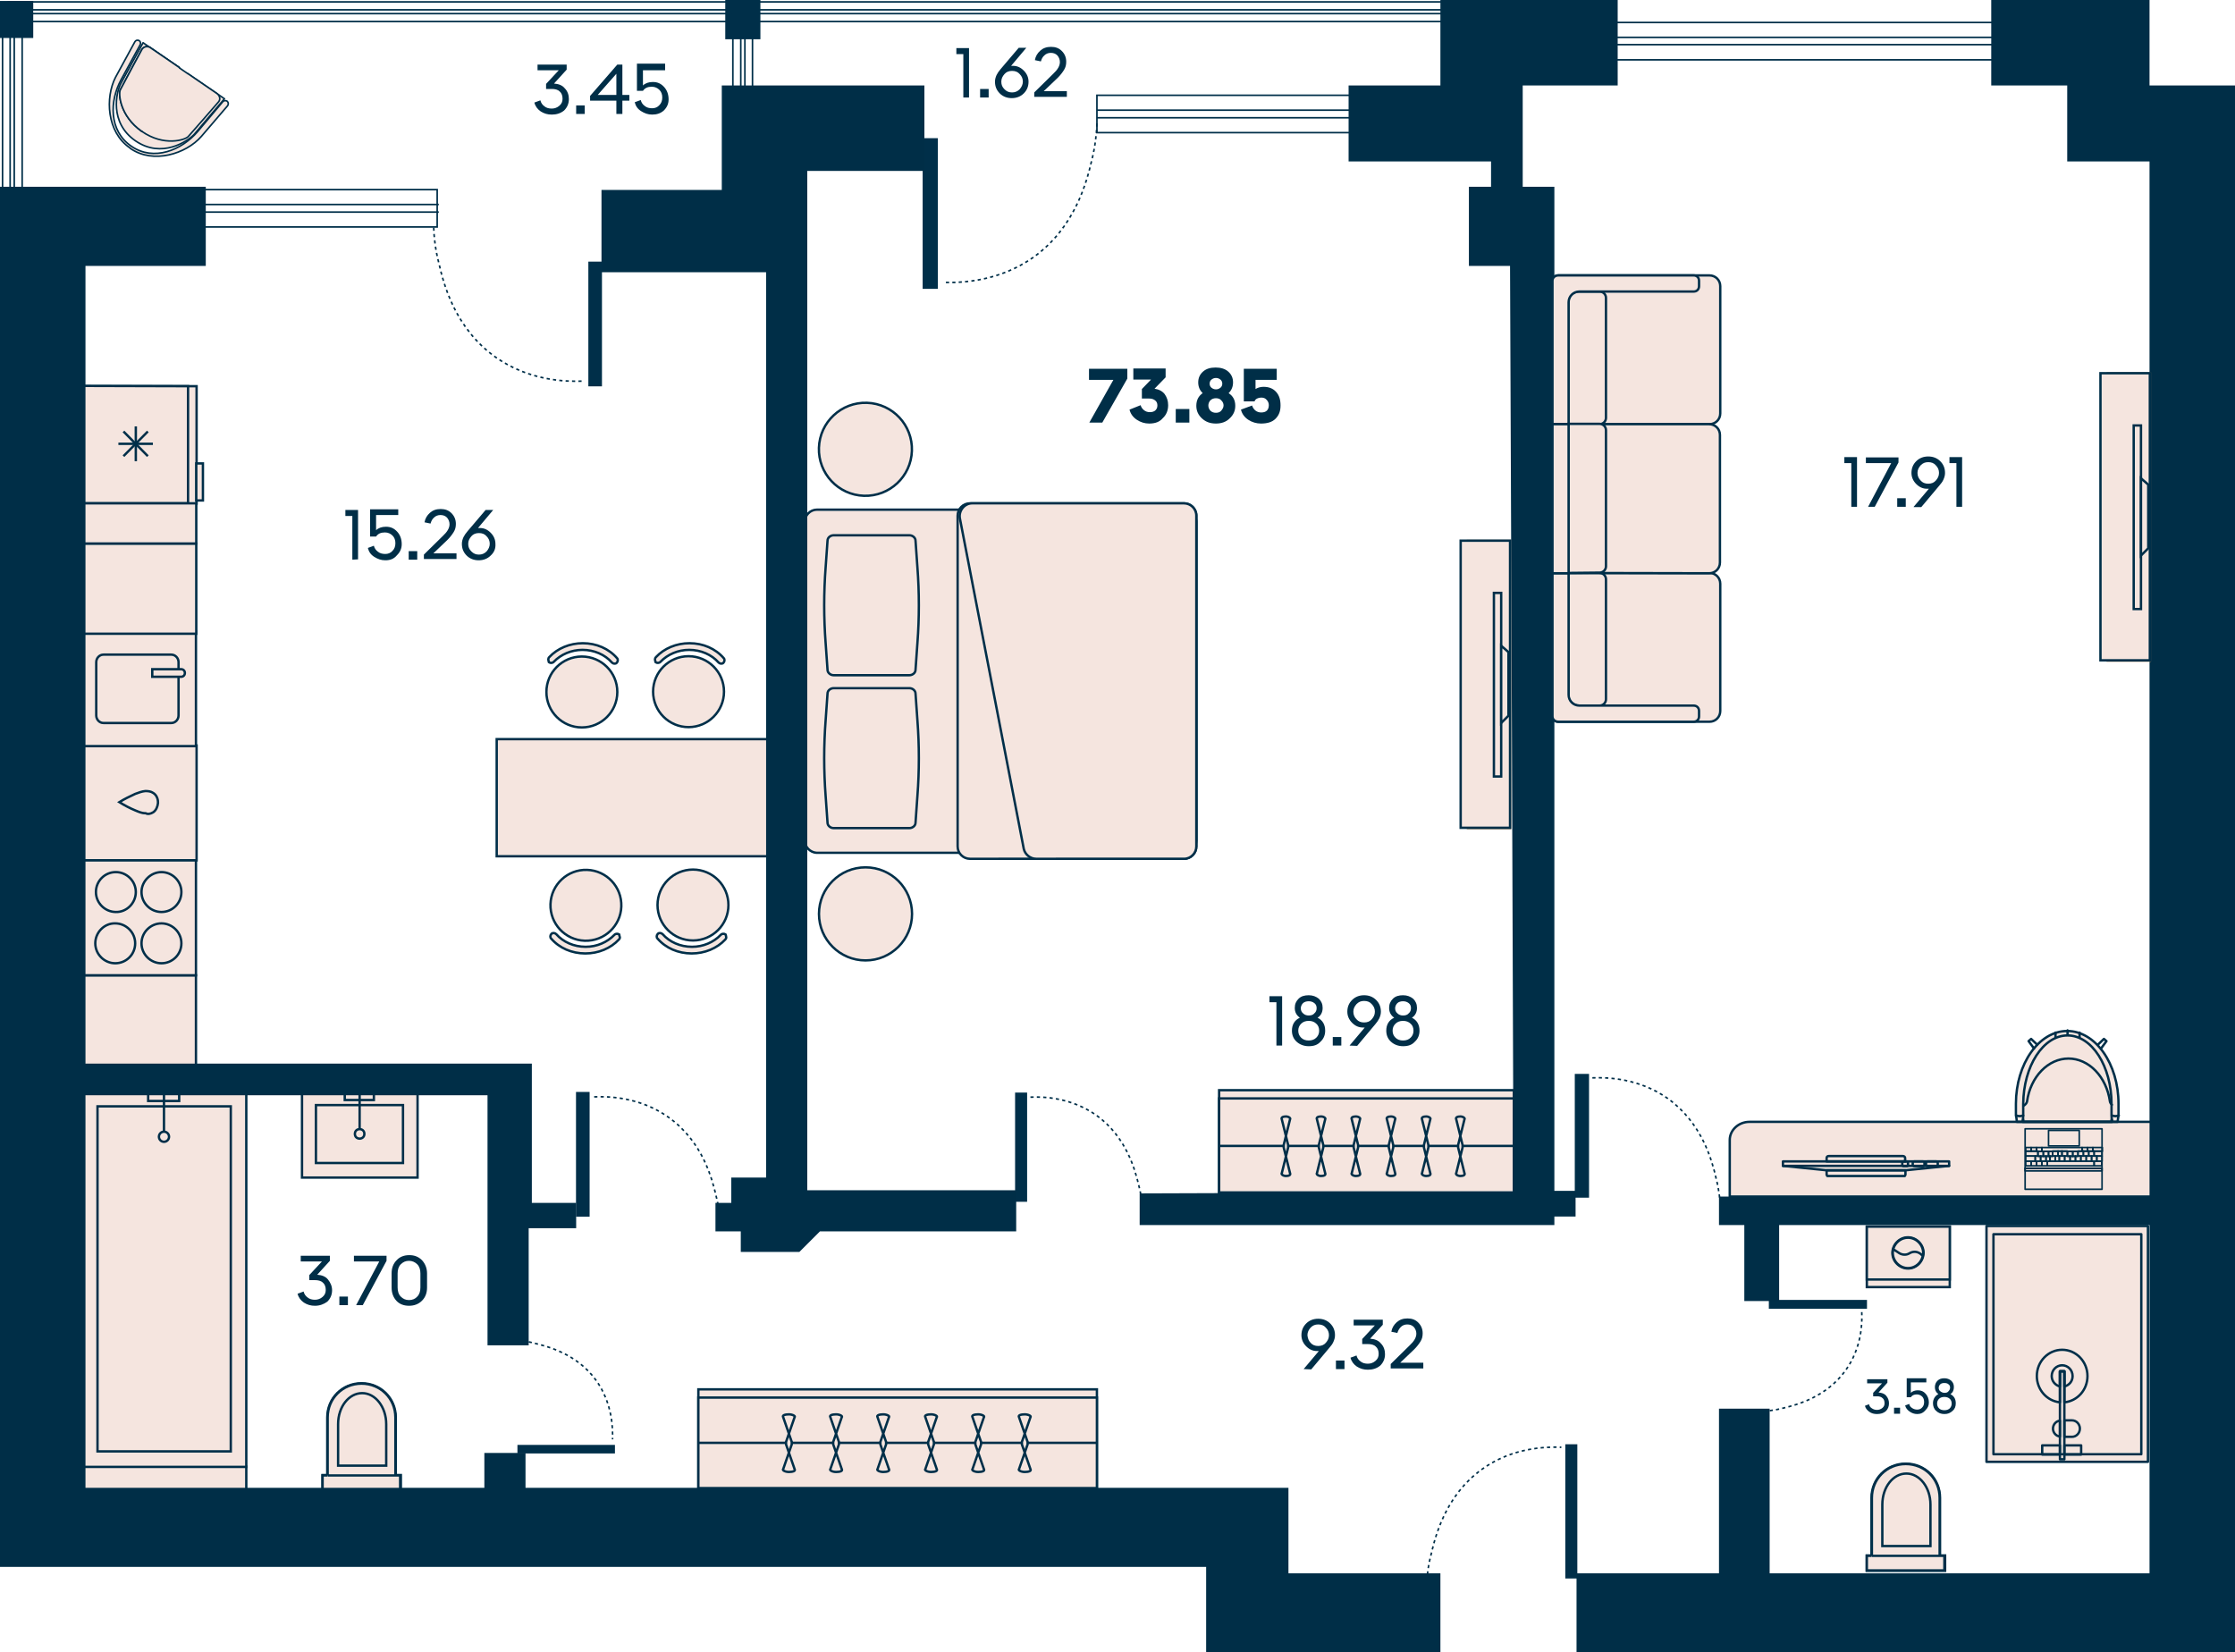 <?xml version="1.0" encoding="UTF-8"?> <svg xmlns="http://www.w3.org/2000/svg" xmlns:xlink="http://www.w3.org/1999/xlink" version="1.1" id="Слой_1" x="0px" y="0px" viewBox="0 0 706 522" style="enable-background:new 0 0 706 522;" xml:space="preserve"> <style type="text/css"> .st0{fill:#F5E5DF;stroke:#002F49;stroke-width:0.75;} .st1{fill:#F5E5DF;stroke:#002F49;stroke-width:0.75;stroke-miterlimit:4;} .st2{fill:none;stroke:#002F49;stroke-width:0.5;stroke-miterlimit:10;} .st3{fill:#002F49;} .st4{fill:#002F49;stroke:#002F49;stroke-width:0.5;stroke-miterlimit:10;} .st5{fill:none;stroke:#002F49;stroke-width:0.5;stroke-miterlimit:10;stroke-dasharray:1.008,1.008;} .st6{enable-background:new ;} .st7{fill:#002E47;} .st8{fill:#F5E5DF;stroke:#AB825E;stroke-width:0.75;} .st9{fill:#F5E5DF;} .st10{fill:#F5E5DF;stroke:#002F49;stroke-miterlimit:10;} .st11{fill:#F5E5DF;stroke:#002F49;stroke-width:0.75;stroke-linecap:round;stroke-linejoin:round;stroke-miterlimit:10;} .st12{fill:none;stroke:#002F49;stroke-width:0.75;stroke-linecap:round;stroke-linejoin:round;stroke-miterlimit:10;} .st13{fill:none;stroke:#002F49;stroke-width:0.5;stroke-linecap:round;stroke-linejoin:round;stroke-miterlimit:10;} .st14{fill:#F5E5DF;stroke:#002F49;stroke-width:0.5;stroke-linecap:round;stroke-linejoin:round;stroke-miterlimit:10;} .st15{fill-rule:evenodd;clip-rule:evenodd;fill:#F5E5DF;stroke:#002F49;stroke-width:0.75;} </style> <g> <g> <g id="Dishwasher"> <rect x="25.6" y="235.5" class="st0" width="36.5" height="36.3"></rect> <path class="st0" d="M48.4,256.6c0.9-0.6,1.4-1.8,1.5-2.9v-0.3c0-1.1-0.5-2.3-1.5-2.9c-0.7-0.5-1.6-0.6-2.4-0.6h-0.1 c-1.1,0.1-2.1,0.5-3.2,0.9c-1.7,0.8-3.4,1.6-5,2.6l0,0l0,0c1.6,1,3.3,1.9,5,2.6c1,0.4,2,0.9,3.2,0.9h0.1 C46.7,257.3,47.6,257.1,48.4,256.6L48.4,256.6z"></path> </g> <polygon class="st0" points="25.6,336.9 61.9,336.9 61.9,308.1 25.6,308.1 "></polygon> <g id="Oven"> <polygon class="st0" points="25.6,271.8 25.6,308.1 61.9,308.1 61.9,271.8 "></polygon> <g> <path class="st0" d="M44.7,298c0,3.5,2.9,6.3,6.3,6.3c3.5,0,6.3-2.8,6.3-6.3s-2.9-6.3-6.3-6.3S44.7,294.5,44.7,298z"></path> <path class="st0" d="M44.7,281.8c0,3.5,2.9,6.3,6.3,6.3c3.5,0,6.3-2.8,6.3-6.3s-2.9-6.3-6.3-6.3S44.7,278.4,44.7,281.8z"></path> <path class="st0" d="M30.1,298c0,3.5,2.9,6.3,6.3,6.3c3.5,0,6.3-2.8,6.3-6.3s-2.9-6.3-6.3-6.3C33,291.6,30.1,294.5,30.1,298z"></path> <path class="st0" d="M42.9,281.8c0-3.5-2.9-6.3-6.3-6.3c-3.5,0-6.3,2.8-6.3,6.3s2.9,6.3,6.3,6.3C40,288.2,42.9,285.3,42.9,281.8 z"></path> </g> </g> <g id="Sink"> <polygon class="st0" points="61.9,235.7 61.9,199.4 25.6,199.4 25.6,235.7 "></polygon> <g> <path class="st0" d="M56.4,213.8V226c0,1.3-1,2.4-2.3,2.4H32.7c-1.3,0-2.3-1.1-2.3-2.4v-16.8c0-1.3,1-2.4,2.3-2.4h21.4 c1.3,0,2.3,1.1,2.3,2.4v2.2"></path> <path class="st0" d="M48.1,211.4h9.1c0.7,0,1.2,0.5,1.2,1.2s-0.5,1.2-1.2,1.2h-9.1V211.4L48.1,211.4z"></path> </g> </g> </g> <g> <g id="Fridge"> <rect x="25" y="122" class="st0" width="37.1" height="37.1"></rect> <rect x="62" y="146.4" class="st0" width="2.1" height="11.7"></rect> <polygon class="st0" points="25,121.9 59.4,122 59.4,159 25,159 "></polygon> <g> <line class="st0" x1="42.9" y1="145.7" x2="42.9" y2="134.7"></line> <line class="st0" x1="48.3" y1="140.2" x2="37.4" y2="140.2"></line> <line class="st0" x1="46.7" y1="136.3" x2="39" y2="144.1"></line> <line class="st0" x1="39" y1="136.3" x2="46.7" y2="144.1"></line> </g> </g> <polygon class="st0" points="62,200.2 25,200.2 25,171.7 62,171.7 "></polygon> <rect x="24.9" y="159" class="st1" width="37.1" height="12.7"></rect> </g> </g> <g> <g> <ellipse transform="matrix(3.327796e-02 -0.999 0.999 3.327796e-02 -106.699 461.49)" class="st0" cx="185.2" cy="285.9" rx="11.2" ry="11.2"></ellipse> <path class="st0" d="M195.8,296.1c0,0.3-0.1,0.5-0.3,0.7c-2.6,2.8-6.5,4.4-10.6,4.4c-4.3,0-8.2-1.7-10.8-4.7 c-0.4-0.4-0.3-1.1,0.1-1.5c0.4-0.4,1.1-0.3,1.5,0.1c2.2,2.5,5.6,4,9.3,4c3.5,0,6.8-1.4,9.1-3.8c0.4-0.4,1.1-0.4,1.5-0.1 C195.6,295.6,195.8,295.9,195.8,296.1L195.8,296.1z"></path> </g> <g> <circle class="st0" cx="218.9" cy="285.9" r="11.2"></circle> <path class="st0" d="M229.4,296.1c0,0.3-0.1,0.5-0.3,0.7c-2.6,2.8-6.5,4.4-10.6,4.4c-4.3,0-8.2-1.7-10.8-4.7 c-0.4-0.4-0.3-1.1,0.1-1.5c0.4-0.4,1.1-0.3,1.5,0.1c2.2,2.5,5.6,4,9.3,4c3.5,0,6.8-1.4,9.1-3.8c0.4-0.4,1.1-0.4,1.5-0.1 C229.3,295.6,229.4,295.9,229.4,296.1L229.4,296.1z"></path> </g> <rect x="156.9" y="233.5" class="st0" width="86" height="37"></rect> <g> <circle class="st0" cx="217.5" cy="218.5" r="11.2"></circle> <path class="st0" d="M206.9,208.3c0-0.3,0.1-0.5,0.3-0.7c2.6-2.8,6.5-4.4,10.6-4.4c4.3,0,8.2,1.7,10.8,4.7 c0.4,0.4,0.3,1.1-0.1,1.5c-0.4,0.4-1.1,0.3-1.5-0.1c-2.2-2.5-5.6-4-9.3-4c-3.5,0-6.8,1.4-9.1,3.8c-0.4,0.4-1.1,0.4-1.5,0.1 C207,208.8,206.9,208.6,206.9,208.3L206.9,208.3z"></path> </g> <g> <circle class="st0" cx="183.8" cy="218.6" r="11.2"></circle> <path class="st0" d="M173.2,208.3c0-0.3,0.1-0.5,0.3-0.7c2.6-2.8,6.5-4.4,10.6-4.4c4.3,0,8.2,1.7,10.8,4.7 c0.4,0.4,0.3,1.1-0.1,1.5s-1.1,0.3-1.5-0.1c-2.2-2.5-5.6-4-9.3-4c-3.5,0-6.8,1.4-9.1,3.8c-0.4,0.4-1.1,0.4-1.5,0.1 C173.3,208.8,173.2,208.6,173.2,208.3L173.2,208.3z"></path> </g> </g> <path class="st2" d="M2.6,0.6h455.5v6.2H2.6V0.6z M3.2,3.1h455.5 M3.2,4.3h455.5"></path> <path class="st3" d="M229.1,0h11.1v12.4h-11.1V0z M0,0.3h10.5V12H0V0.3z"></path> <path class="st2" d="M231.5,4.6h6.2v28.5h-6.2V4.6z M235.3,4v28.4 M234,4v28.4 M0.8,9H7v53.9H0.8V9z M4.5,7.8v53.9 M3.2,7.8v53.9 M505.1,7.1h150.7v11.8H505.1V7.1z M505.1,11.8h151.5 M505.1,14.1h151.5 M53.3,59.9h84.8v11.8H53.3V59.9z M53.3,64.6h85.3 M53.3,67 h85.3 M346.5,30.1h103v11.8h-103V30.1z M346.5,34.8h103.6 M346.5,37.2h103.6"></path> <path class="st4" d="M291.7,43.9h4.3V91h-4.3V43.9z"></path> <path class="st4" d="M182.2,345.2h3.8v38.9h-3.8V345.2z"></path> <path class="st4" d="M163.7,456.7H194v2.2h-30.3V456.7z"></path> <path class="st4" d="M159.9,423.2h1.1 M320.9,345.4h3.3v34h-3.3V345.4z"></path> <path class="st4" d="M360.4,383.2v1.1 M497.7,339.5h4v38.6h-4V339.5z"></path> <path class="st4" d="M559,410.9h30.5v2.3H559V410.9z"></path> <path class="st4" d="M494.7,456.5h3.3v41.9h-3.3V456.5z"></path> <g> <path class="st5" d="M137,71.9c0.1,3,0.5,7,1.7,11.5c1.4,6.2,5,20.3,17.8,29.4c10.6,7.5,22.1,7.8,27.6,7.6"></path> <path class="st5" d="M346.5,39c-0.1,3.1-0.5,7.2-1.7,11.9c-1.5,6.4-5.2,21-18.4,30.4c-10.9,7.7-22.8,8.1-28.6,7.9"></path> <path class="st5" d="M187.7,346.5c4.7-0.2,14.5,0.1,23.4,6.4c10.9,7.7,13.9,19.7,15.1,24.9c1,3.8,1.3,7.2,1.4,9.8"></path> <path class="st5" d="M161,423.2c2,0.1,4.7,0.3,7.7,1.1c4.1,1,13.6,3.3,19.7,11.9c5,7.1,5.2,14.8,5.1,18.5"></path> <path class="st5" d="M325.5,346.6c4.2-0.2,12.8,0.1,20.8,5.7c9.6,6.9,12.3,17.5,13.4,22.1c0.9,3.4,1.2,6.4,1.2,8.6"></path> <path class="st5" d="M503,340.5c4.8-0.2,14.7,0.1,23.8,6.5c11,7.9,14.1,20,15.3,25.3c1,3.9,1.3,7.3,1.4,9.9"></path> <path class="st5" d="M588.1,414.5c0.2,3.7-0.1,11.4-5.1,18.4c-6.1,8.5-15.5,10.9-19.6,11.9c-3,0.8-5.7,1-7.7,1.1"></path> <path class="st5" d="M450.6,501.4c0.1-2.7,0.4-6.4,1.5-10.5c1.3-5.6,4.5-18.5,16.1-26.8c9.5-6.8,19.9-7.1,25-6.9"></path> </g> <g class="st6"> <path class="st7" d="M348.2,133.5h-4.1l7.6-13.5H344v-3.5h12.1v3.1L348.2,133.5z M363,133.8c-1.4,0-2.7-0.4-3.9-1.2 c-1.2-0.8-2-1.9-2.3-3.2l3.5-1.4c0.2,0.7,0.6,1.2,1.1,1.6c0.5,0.4,1.1,0.6,1.8,0.6c0.8,0,1.4-0.2,1.8-0.6s0.6-0.9,0.6-1.5 c0-0.7-0.2-1.2-0.7-1.6s-1.1-0.6-1.9-0.6h-2.3v-3l2.9-3H358v-3.5h10.2v2.8l-3.5,3.6c1.4,0.2,2.5,0.8,3.2,1.7c0.7,1,1.1,2.1,1.1,3.5 c0,1.7-0.6,3.1-1.7,4.1C366.3,133.3,364.9,133.8,363,133.8L363,133.8z M375.7,133.5h-4.3v-4.3h4.3V133.5z M384.1,133.8 c-1.8,0-3.2-0.5-4.4-1.6s-1.8-2.4-1.8-4c0-1.8,0.7-3.1,2-4c-0.9-0.9-1.4-2-1.4-3.4s0.5-2.5,1.5-3.4s2.3-1.3,4-1.3 c1.6,0,3,0.4,4,1.3s1.5,2,1.5,3.4s-0.5,2.5-1.4,3.4c1.4,0.9,2.1,2.2,2.1,4c0,1.6-0.6,2.9-1.8,4 C387.3,133.3,385.8,133.8,384.1,133.8L384.1,133.8z M384.1,130.4c0.7,0,1.3-0.2,1.7-0.7c0.4-0.5,0.7-1,0.7-1.6 c0-0.6-0.2-1.1-0.7-1.6c-0.4-0.5-1-0.7-1.7-0.7s-1.3,0.2-1.8,0.7c-0.4,0.5-0.6,1-0.6,1.6c0,0.6,0.2,1.1,0.6,1.6 C382.8,130.2,383.4,130.4,384.1,130.4z M382.7,122.5c0.4,0.3,0.8,0.5,1.4,0.5s1-0.2,1.4-0.5s0.6-0.8,0.6-1.3s-0.2-1-0.6-1.3 s-0.8-0.5-1.4-0.5s-1,0.2-1.4,0.5s-0.6,0.8-0.6,1.3S382.3,122.2,382.7,122.5z M398.3,133.8c-1.4,0-2.8-0.4-4-1.2s-2-1.9-2.3-3.2 l3.5-1.3c0.5,1.4,1.5,2.2,2.9,2.2c0.8,0,1.4-0.2,1.8-0.6c0.4-0.4,0.6-1,0.6-1.7c0-0.6-0.2-1.2-0.7-1.7c-0.4-0.5-1-0.7-1.7-0.7 c-0.5,0-0.9,0.1-1.3,0.3c-0.4,0.2-0.7,0.5-0.8,0.9h-3.4v-10.3h10.4v3.5h-6.7v2.9c0.6-0.4,1.5-0.7,2.5-0.7c1.7,0,3,0.5,4,1.6 s1.4,2.5,1.4,4.3c0,1.8-0.5,3.1-1.6,4.2S400.2,133.8,398.3,133.8L398.3,133.8z"></path> </g> <g class="st6"> <path class="st7" d="M411.8,432.5l4.8-5.7H416c-1.3,0-2.4-0.5-3.4-1.5s-1.5-2.2-1.5-3.5c0-1.5,0.5-2.7,1.5-3.7s2.3-1.5,3.8-1.5 s2.8,0.5,3.8,1.5s1.5,2.2,1.5,3.7c0,0.8-0.2,1.4-0.5,2.1s-0.7,1.2-1.3,1.9l-5.7,6.8L411.8,432.5L411.8,432.5z M414,424.2 c0.6,0.7,1.4,1,2.4,1s1.8-0.3,2.4-1s1-1.4,1-2.4c0-0.9-0.3-1.7-1-2.4c-0.6-0.7-1.4-1-2.4-1s-1.7,0.3-2.4,1c-0.6,0.7-1,1.4-1,2.4 C413.1,422.8,413.4,423.6,414,424.2z M424.7,432.5H422v-2.7h2.7V432.5z M432.1,432.7c-1.3,0-2.4-0.3-3.5-1c-1-0.7-1.7-1.6-2-2.8 l1.9-0.7c0.2,0.8,0.6,1.4,1.3,1.9c0.6,0.5,1.4,0.7,2.3,0.7s1.7-0.3,2.4-0.9c0.7-0.6,1-1.3,1-2.2c0-1-0.3-1.8-0.9-2.3 c-0.6-0.6-1.5-0.8-2.5-0.8h-1.8V423l4-4.3h-6.7v-1.8h9.2v1.6l-4,4.4c1.4,0.1,2.6,0.5,3.4,1.5c0.9,0.9,1.3,2.1,1.3,3.4 c0,1.4-0.5,2.6-1.5,3.6C434.9,432.3,433.6,432.7,432.1,432.7L432.1,432.7z M439.3,432.5v-1.6l6-5.9c1.4-1.3,2.1-2.5,2.1-3.7 c0-0.8-0.3-1.5-0.8-2.1c-0.6-0.6-1.3-0.8-2.1-0.8s-1.5,0.3-2,0.8s-0.9,1.2-1.1,1.9l-1.9-0.4c0.2-1.2,0.8-2.2,1.7-3 c0.9-0.8,2-1.2,3.4-1.2s2.5,0.4,3.4,1.3s1.4,2,1.4,3.4c0,1-0.2,1.8-0.7,2.6s-1.1,1.6-2,2.5l-4.4,4.2h7.3v1.8h-10.3V432.5z"></path> </g> <g class="st6"> <path class="st7" d="M592.9,446.7c-0.9,0-1.7-0.2-2.4-0.7c-0.7-0.5-1.2-1.1-1.4-1.9l1.3-0.5c0.1,0.6,0.4,1,0.9,1.3 c0.4,0.3,1,0.5,1.6,0.5s1.2-0.2,1.7-0.6c0.5-0.4,0.7-0.9,0.7-1.5c0-0.7-0.2-1.3-0.6-1.6c-0.4-0.4-1-0.6-1.7-0.6h-1.3V440l2.8-3 h-4.7v-1.3h6.4v1.1l-2.8,3.1c1,0.1,1.8,0.3,2.4,1c0.6,0.7,0.9,1.5,0.9,2.4c0,1-0.3,1.8-1,2.5C595,446.4,594.1,446.7,592.9,446.7 L592.9,446.7z M600.2,446.6h-1.9v-1.9h1.9V446.6z M605.6,446.7c-0.9,0-1.7-0.3-2.4-0.8s-1.2-1.1-1.4-1.9l1.3-0.5 c0.1,0.6,0.4,1,0.9,1.3c0.4,0.3,1,0.5,1.6,0.5c0.6,0,1.2-0.2,1.6-0.7c0.4-0.4,0.6-1,0.6-1.7s-0.2-1.3-0.6-1.7s-1-0.7-1.7-0.7 c-0.9,0-1.5,0.3-1.9,0.9h-1.3v-6h6.2v1.3h-4.9v3.3c0.5-0.5,1.3-0.8,2.2-0.8c1,0,1.8,0.3,2.5,1.1c0.6,0.7,1,1.6,1,2.7 c0,1-0.3,1.7-1,2.4C607.5,446.4,606.6,446.7,605.6,446.7L605.6,446.7z M614.2,446.7c-1,0-1.9-0.3-2.6-1c-0.7-0.6-1-1.5-1-2.4 c0-1.3,0.6-2.3,1.7-2.9c-0.8-0.6-1.1-1.3-1.1-2.2c0-0.8,0.3-1.5,0.8-2c0.6-0.6,1.3-0.8,2.2-0.8c0.9,0,1.6,0.3,2.2,0.8 c0.6,0.6,0.8,1.2,0.8,2c0,0.9-0.3,1.7-1.1,2.2c1.1,0.6,1.7,1.5,1.7,2.9c0,1-0.3,1.8-1,2.4C616,446.4,615.3,446.7,614.2,446.7 L614.2,446.7z M614.2,445.5c0.7,0,1.3-0.2,1.7-0.6c0.4-0.4,0.6-0.9,0.6-1.5s-0.2-1.2-0.6-1.5c-0.4-0.4-1-0.6-1.7-0.6 c-0.7,0-1.3,0.2-1.7,0.6s-0.6,0.9-0.6,1.5c0,0.6,0.2,1.1,0.6,1.5C612.9,445.3,613.5,445.5,614.2,445.5z M614.2,440 c0.6,0,1-0.1,1.3-0.5c0.3-0.3,0.5-0.7,0.5-1.1c0-0.5-0.1-0.8-0.5-1.1c-0.3-0.3-0.8-0.4-1.3-0.4c-0.5,0-1,0.1-1.3,0.4 c-0.3,0.3-0.5,0.7-0.5,1.1c0,0.4,0.1,0.8,0.5,1.1C613.3,439.8,613.7,440,614.2,440z"></path> </g> <g class="st6"> <path class="st7" d="M584.8,160.1v-13.8h-2.2v-1.9h4v15.7H584.8z M592.2,160.1h-2.1l7.3-13.8h-8v-1.8h10.3v1.6L592.2,160.1z M602,160.1h-2.7v-2.7h2.7V160.1z M604.5,160.1l4.8-5.7h-0.6c-1.3,0-2.4-0.5-3.4-1.5s-1.5-2.2-1.5-3.5c0-1.5,0.5-2.7,1.5-3.7 s2.3-1.5,3.8-1.5s2.8,0.5,3.8,1.5s1.5,2.2,1.5,3.7c0,0.8-0.2,1.4-0.5,2.1c-0.3,0.7-0.7,1.2-1.3,1.9l-5.7,6.8h-2.4V160.1z M606.7,151.8c0.6,0.7,1.4,1,2.4,1s1.8-0.3,2.4-1c0.6-0.7,1-1.4,1-2.4c0-0.9-0.3-1.7-1-2.4c-0.6-0.7-1.4-1-2.4-1s-1.7,0.3-2.4,1 c-0.6,0.7-1,1.4-1,2.4S606.1,151.2,606.7,151.8z M618,160.1v-13.8h-2.2v-1.9h4v15.7H618z"></path> </g> <g class="st6"> <path class="st7" d="M403.2,330.3v-13.7H401v-1.9h4v15.6H403.2z M413.4,330.5c-1.5,0-2.8-0.5-3.8-1.4s-1.5-2.1-1.5-3.5 c0-1.9,0.8-3.3,2.5-4.1c-1.1-0.8-1.6-1.8-1.6-3.1c0-1.2,0.4-2.1,1.2-2.9c0.8-0.8,1.9-1.1,3.2-1.1c1.3,0,2.3,0.4,3.2,1.1 c0.8,0.8,1.2,1.7,1.2,2.9c0,1.3-0.5,2.4-1.6,3.1c1.6,0.8,2.4,2.2,2.4,4.1c0,1.4-0.5,2.6-1.5,3.5C416.2,330.1,415,330.5,413.4,330.5 L413.4,330.5z M413.4,328.7c1,0,1.8-0.3,2.4-0.9s0.9-1.3,0.9-2.2c0-0.9-0.3-1.7-0.9-2.2c-0.6-0.6-1.4-0.9-2.4-0.9s-1.8,0.3-2.4,0.9 s-0.9,1.3-0.9,2.2c0,0.9,0.3,1.6,0.9,2.2S412.4,328.7,413.4,328.7z M413.4,320.8c0.8,0,1.4-0.2,1.8-0.7c0.5-0.4,0.7-1,0.7-1.6 c0-0.7-0.2-1.2-0.7-1.6s-1.1-0.6-1.8-0.6s-1.4,0.2-1.8,0.6s-0.7,1-0.7,1.6s0.2,1.2,0.7,1.6C412.1,320.6,412.7,320.8,413.4,320.8z M423.7,330.3H421v-2.7h2.7V330.3L423.7,330.3z M426.3,330.3l4.8-5.7h-0.6c-1.3,0-2.4-0.5-3.4-1.5s-1.5-2.2-1.5-3.5 c0-1.5,0.5-2.7,1.5-3.7s2.3-1.5,3.8-1.5s2.8,0.5,3.8,1.5s1.5,2.2,1.5,3.7c0,0.8-0.2,1.4-0.5,2.1c-0.3,0.6-0.7,1.2-1.3,1.9l-5.7,6.8 L426.3,330.3L426.3,330.3z M428.5,322c0.6,0.7,1.4,1,2.4,1s1.8-0.3,2.4-1s1-1.4,1-2.4c0-0.9-0.3-1.7-1-2.4c-0.6-0.7-1.4-1-2.4-1 s-1.7,0.3-2.4,1c-0.6,0.7-1,1.4-1,2.4C427.5,320.5,427.8,321.3,428.5,322z M443.2,330.5c-1.5,0-2.8-0.5-3.8-1.4s-1.5-2.1-1.5-3.5 c0-1.9,0.8-3.3,2.5-4.1c-1.1-0.8-1.6-1.8-1.6-3.1c0-1.2,0.4-2.1,1.2-2.9c0.8-0.8,1.9-1.1,3.2-1.1c1.3,0,2.3,0.4,3.2,1.1 c0.8,0.8,1.2,1.7,1.2,2.9c0,1.3-0.5,2.4-1.6,3.1c1.6,0.8,2.4,2.2,2.4,4.1c0,1.4-0.5,2.6-1.5,3.5C446,330.1,444.8,330.5,443.2,330.5 L443.2,330.5z M443.2,328.7c1,0,1.8-0.3,2.4-0.9s0.9-1.3,0.9-2.2c0-0.9-0.3-1.7-0.9-2.2c-0.6-0.6-1.4-0.9-2.4-0.9s-1.8,0.3-2.4,0.9 s-0.9,1.3-0.9,2.2c0,0.9,0.3,1.6,0.9,2.2S442.2,328.7,443.2,328.7z M443.2,320.8c0.8,0,1.4-0.2,1.8-0.7c0.5-0.4,0.7-1,0.7-1.6 c0-0.7-0.2-1.2-0.7-1.6s-1.1-0.6-1.8-0.6s-1.4,0.2-1.8,0.6s-0.7,1-0.7,1.6s0.2,1.2,0.7,1.6C441.9,320.6,442.5,320.8,443.2,320.8z"></path> </g> <g class="st6"> <path class="st7" d="M304.3,30.8V17.1h-2.2v-1.9h4v15.6C306.1,30.8,304.3,30.8,304.3,30.8z M312.3,30.8h-2.7v-2.7h2.7V30.8z M323.4,29.5c-1,1-2.3,1.5-3.8,1.5s-2.8-0.5-3.8-1.5s-1.5-2.2-1.5-3.7c0-0.8,0.2-1.4,0.5-2.1c0.3-0.6,0.7-1.2,1.3-1.9l5.7-6.7h2.4 l-4.8,5.7h0.6c1.3,0,2.4,0.5,3.4,1.5s1.5,2.2,1.5,3.5C324.9,27.3,324.4,28.5,323.4,29.5L323.4,29.5z M319.7,29.2 c0.9,0,1.7-0.3,2.4-1c0.6-0.7,1-1.5,1-2.4s-0.3-1.7-1-2.4c-0.6-0.7-1.4-1-2.4-1s-1.8,0.3-2.4,1s-1,1.4-1,2.4s0.3,1.7,1,2.4 S318.7,29.2,319.7,29.2z M326.7,30.8v-1.6l6-5.9c1.4-1.3,2.1-2.5,2.1-3.7c0-0.8-0.3-1.5-0.8-2.1c-0.6-0.6-1.3-0.8-2.1-0.8 s-1.5,0.3-2,0.8c-0.6,0.5-0.9,1.2-1.1,1.9l-1.9-0.4c0.2-1.2,0.8-2.2,1.7-3c0.9-0.8,2-1.2,3.4-1.2s2.5,0.4,3.4,1.3 c0.9,0.9,1.4,2,1.4,3.4c0,1-0.2,1.8-0.7,2.6s-1.1,1.6-2,2.5l-4.4,4.2h7.3v1.8h-10.3V30.8z"></path> </g> <g class="st6"> <path class="st7" d="M174.3,36.2c-1.3,0-2.4-0.3-3.5-1c-1-0.7-1.7-1.6-2-2.8l1.9-0.7c0.2,0.8,0.6,1.4,1.3,1.9 c0.6,0.5,1.4,0.7,2.3,0.7s1.7-0.3,2.4-0.9c0.7-0.6,1-1.3,1-2.2c0-1-0.3-1.8-0.9-2.3c-0.6-0.6-1.5-0.8-2.5-0.8h-1.8v-1.6l4-4.3h-6.7 v-1.8h9.2v1.6l-4,4.4c1.4,0.1,2.6,0.5,3.4,1.5c0.9,0.9,1.3,2.1,1.3,3.4c0,1.4-0.5,2.6-1.5,3.6C177.1,35.8,175.8,36.2,174.3,36.2z M184.7,36H182v-2.7h2.7V36z M194.7,36v-4.2h-8.3v-1.5l8.6-9.9h1.6V30h2.2v1.8h-2.2V36H194.7z M188.8,30h5.9v-6.7L188.8,30z M206,36.2c-1.3,0-2.4-0.4-3.5-1.1c-1.1-0.7-1.7-1.6-2-2.8l1.9-0.7c0.2,0.8,0.6,1.4,1.3,1.9c0.6,0.5,1.4,0.7,2.3,0.7 c0.9,0,1.7-0.3,2.3-1c0.6-0.6,0.9-1.4,0.9-2.4s-0.3-1.8-0.9-2.4c-0.6-0.6-1.4-1-2.4-1c-1.3,0-2.2,0.4-2.8,1.3h-1.9v-8.6h8.9v2.1h-7 V27c0.7-0.7,1.8-1.1,3.1-1.1c1.5,0,2.6,0.5,3.6,1.6c0.9,1,1.4,2.3,1.4,3.9c0,1.4-0.5,2.5-1.5,3.5C208.7,35.8,207.5,36.2,206,36.2 L206,36.2z"></path> </g> <g class="st6"> <path class="st7" d="M111.3,176.8V163h-2.2v-1.9h4v15.6L111.3,176.8L111.3,176.8z M121.7,177c-1.3,0-2.4-0.4-3.5-1.1 c-1.1-0.7-1.7-1.6-2-2.8l1.9-0.7c0.2,0.8,0.6,1.4,1.3,1.9c0.6,0.5,1.4,0.7,2.3,0.7s1.7-0.3,2.3-1c0.6-0.6,0.9-1.4,0.9-2.4 s-0.3-1.8-0.9-2.4c-0.6-0.6-1.4-1-2.4-1c-1.3,0-2.2,0.4-2.8,1.3h-1.9v-8.6h8.9v1.8h-7v4.8c0.7-0.7,1.8-1.1,3.1-1.1 c1.5,0,2.6,0.5,3.6,1.6c0.9,1,1.4,2.3,1.4,3.9c0,1.4-0.5,2.5-1.5,3.5C124.4,176.6,123.2,177,121.7,177z M131.8,176.8h-2.7v-2.7h2.7 V176.8z M133.9,176.8v-1.6l6-5.9c1.4-1.3,2.1-2.5,2.1-3.7c0-0.8-0.3-1.5-0.8-2.1c-0.6-0.6-1.3-0.8-2.1-0.8c-0.8,0-1.5,0.3-2,0.8 c-0.6,0.5-0.9,1.2-1.1,1.9l-1.9-0.4c0.2-1.2,0.8-2.2,1.7-3s2-1.2,3.4-1.2c1.4,0,2.5,0.4,3.4,1.3c0.9,0.9,1.4,2,1.4,3.4 c0,1-0.2,1.8-0.7,2.6s-1.1,1.6-2,2.5l-4.4,4.2h7.3v1.8h-10.3V176.8z M155,175.5c-1,1-2.3,1.5-3.8,1.5s-2.8-0.5-3.8-1.5 s-1.5-2.2-1.5-3.7c0-0.8,0.2-1.4,0.5-2.1c0.3-0.6,0.7-1.2,1.3-1.9l5.7-6.7h2.4l-4.8,5.7h0.6c1.3,0,2.4,0.5,3.4,1.5s1.5,2.2,1.5,3.5 C156.6,173.3,156.1,174.5,155,175.5L155,175.5z M151.3,175.2c0.9,0,1.7-0.3,2.4-1c0.6-0.7,1-1.5,1-2.4s-0.3-1.7-1-2.4 c-0.6-0.7-1.4-1-2.4-1s-1.8,0.3-2.4,1c-0.6,0.7-1,1.4-1,2.4s0.3,1.7,1,2.4S150.3,175.2,151.3,175.2z"></path> </g> <g class="st6"> <path class="st7" d="M99.5,412.5c-1.3,0-2.4-0.3-3.5-1c-1-0.7-1.7-1.6-2-2.8l1.9-0.7c0.2,0.8,0.6,1.4,1.3,1.9 c0.6,0.5,1.4,0.7,2.3,0.7s1.7-0.3,2.4-0.9c0.7-0.6,1-1.3,1-2.2c0-1-0.3-1.8-0.9-2.3c-0.6-0.6-1.5-0.8-2.5-0.8h-1.8v-1.6l4-4.3H95 v-1.8h9.2v1.6l-4,4.4c1.4,0.1,2.6,0.5,3.4,1.5s1.3,2.1,1.3,3.4c0,1.4-0.5,2.6-1.5,3.6C102.3,412,101,412.5,99.5,412.5L99.5,412.5z M109.9,412.3h-2.7v-2.7h2.7V412.3z M114.6,412.3h-2.1l7.3-13.8h-8v-1.8h10.3v1.6L114.6,412.3L114.6,412.3z M129.2,412.5 c-1.6,0-3-0.5-4-1.6s-1.5-2.5-1.5-4.2v-4.4c0-1.7,0.5-3.1,1.6-4.2c1-1.1,2.4-1.6,4-1.6c1.6,0,2.9,0.5,4,1.6c1,1.1,1.6,2.5,1.6,4.2 v4.4c0,1.7-0.5,3.1-1.6,4.2C132.2,412,130.8,412.5,129.2,412.5z M129.2,410.7c1.1,0,2-0.4,2.6-1.1c0.7-0.7,1-1.7,1-2.9v-4.4 c0-1.2-0.3-2.2-1-2.9c-0.7-0.7-1.6-1.1-2.6-1.1c-1.1,0-1.9,0.4-2.6,1.1s-1,1.7-1,2.9v4.4c0,1.2,0.3,2.2,1,2.9 C127.3,410.3,128.1,410.7,129.2,410.7z"></path> </g> <g> <circle id="Ellipse_112" class="st0" cx="273.4" cy="288.7" r="14.7"></circle> <ellipse id="Ellipse_113" transform="matrix(3.327792e-02 -0.999 0.999 3.327792e-02 122.614 410.343)" class="st0" cx="273.4" cy="141.8" rx="14.7" ry="14.7"></ellipse> <g id="Bed"> <path id="Rectangle_108_3" class="st0" d="M254.2,265.5V164.9c0-2.1,1.7-3.9,3.9-3.9H374c2.1,0,3.9,1.7,3.9,3.9v100.6 c0,2.1-1.7,3.9-3.9,3.9H257.9C256,269.3,254.2,267.6,254.2,265.5z"></path> <path id="Rectangle_112_3" class="st0" d="M306.4,271.3c-2.1,0-3.9-1.7-3.9-3.9V162.9c0-2.1,1.7-3.9,3.9-3.9H374 c2.1,0,3.9,1.7,3.9,3.9v104.5c0,2.1-1.7,3.9-3.9,3.9H306.4L306.4,271.3z"></path> <path id="Rectangle_111_3" class="st0" d="M327.3,271.3c-1.9,0-3.5-1.4-3.9-3.1l-20.2-104.5c-0.4-2.3,1.4-4.7,3.9-4.7H374 c2.1,0,3.9,1.7,3.9,3.9v104.5c0,2.1-1.7,3.9-3.9,3.9H327.3L327.3,271.3z"></path> <path id="Rectangle_110" class="st0" d="M263.3,213.3c-1,0-1.9-0.8-1.9-1.7l-0.6-8.5c-0.6-7.9-0.6-15.9,0-23.8l0.6-8.5 c0-1,1-1.7,1.9-1.7h24c1,0,1.9,0.8,1.9,1.7l0.6,8.5c0.6,7.9,0.6,15.9,0,23.8l-0.6,8.5c0,1-1,1.7-1.9,1.7H263.3z"></path> <path id="Rectangle_113_5" class="st0" d="M263.3,261.6c-1,0-1.9-0.8-1.9-1.7l-0.6-8.5c-0.6-7.9-0.6-15.9,0-23.8l0.6-8.5 c0-1,1-1.7,1.9-1.7h24c1,0,1.9,0.8,1.9,1.7l0.6,8.5c0.6,7.9,0.6,15.9,0,23.8l-0.6,8.5c0,1-1,1.7-1.9,1.7H263.3z"></path> </g> </g> <g id="TV_00000043457850329929962940000015232337007890137275_"> <path id="Rectangle_16_00000145780128732063220400000016093580727235640245_" class="st8" d="M477,261.6v-90.7h-13.3v90.7H477z"></path> <g id="Rectangle_15_00000063632152870049930440000006580157047380000686_"> <path class="st9" d="M476.4,260.9h-14.5v-89.5h14.5V260.9z"></path> <path class="st0" d="M477,261.5v-90.7h-15.6v90.7H477z"></path> </g> <path id="Rectangle_17_00000024693659107211206170000017670693899651422858_" class="st0" d="M474.2,245.3h-2.3v-58h2.3V245.3z"></path> <path id="Rectangle_18_x5F_2_00000011007731722554734780000002799605914100541113_" class="st0" d="M474.2,204v24.4l2.3-2.3V206 L474.2,204L474.2,204z"></path> </g> <g id="Bath"> <rect id="Rectangle_105_3" x="25.9" y="463.3" class="st0" width="51.9" height="9.3"></rect> <rect id="Rectangle_105_3-2" x="25.9" y="344.6" class="st0" width="51.9" height="118.8"></rect> <rect id="Rectangle_106_5" x="30.8" y="349.5" class="st0" width="42.1" height="109"></rect> <g id="Tap_3"> <rect id="Rectangle_106_6" x="46.8" y="344.5" class="st0" width="9.8" height="3.3"></rect> <ellipse id="Ellipse_108_3" class="st0" cx="51.8" cy="359.1" rx="1.6" ry="1.6"></ellipse> <path id="Vector_19_3" class="st0" d="M51.8,357.4v-12.9"></path> </g> </g> <g id="WC"> <g id="WC_2"> <path class="st10" d="M124.9,466.1H102v4.6h24.5v-4.6H124.9z"></path> <path class="st10" d="M124.9,447.8c0-6-4.7-10.7-10.7-10.7s-10.7,4.7-10.7,10.7v18.3h21.4V447.8z"></path> <path class="st0" d="M124.9,466.1h-21.4 M124.9,466.1v-18.3c0-6-4.7-10.7-10.7-10.7s-10.7,4.7-10.7,10.7v18.3 M124.9,466.1h1.5 v4.6h-24.5v-4.6h1.5"></path> </g> <path id="WC_3" class="st0" d="M122,449.9c0-5.4-3.4-9.8-7.6-9.8s-7.6,4.3-7.6,9.8V463H122V449.9L122,449.9z"></path> </g> <g id="Sinc"> <rect id="Rectangle_105_2" x="95.4" y="344.5" class="st0" width="36.5" height="27.5"></rect> <rect id="Rectangle_106_3" x="99.8" y="349.1" class="st0" width="27.5" height="18.3"></rect> <g id="Tap_2"> <rect id="Rectangle_106_4" x="108.9" y="344.4" class="st0" width="9.2" height="3.1"></rect> <circle id="Ellipse_108_2" class="st0" cx="113.6" cy="358.2" r="1.5"></circle> <path id="Vector_19_2" class="st0" d="M113.6,356.7v-12.2"></path> </g> </g> <g id="WM"> <rect id="Rectangle_105_4" x="589.7" y="387.5" class="st0" width="26.2" height="19.1"></rect> <rect id="Rectangle_106_8" x="589.7" y="387.5" class="st0" width="26.2" height="16.7"></rect> <g id="Vector_3"> <path class="st10" d="M602.7,400.6c-2.6,0-4.8-2.2-4.8-4.8c0-2.6,2.2-4.8,4.8-4.8c2.6,0,4.8,2.2,4.8,4.8 C607.4,398.5,605.3,400.6,602.7,400.6z"></path> <path class="st0" d="M598,394.6l2,1.3c1,0.6,2.3,0.6,3.2,0c1.2-0.7,2.6-0.6,3.7,0.4l0.4,0.4 M602.7,400.6c-2.6,0-4.8-2.2-4.8-4.8 c0-2.6,2.2-4.8,4.8-4.8c2.6,0,4.8,2.2,4.8,4.8C607.4,398.5,605.3,400.6,602.7,400.6z"></path> </g> </g> <g> <polygon class="st9" points="637.2,354.4 637.2,341.8 639.9,334.4 644.6,329.1 649.3,326.2 653.1,325.7 656.9,326.2 661.1,328.6 663.7,331.2 667.5,338 668.8,342.9 669.3,348.6 669,354.4 "></polygon> <g> <path class="st11" d="M680.8,354.4H552.6c-3.4,0-6.2,2.6-6.2,5.7V378h134.4V354.4z"></path> <g> <polygon class="st12" points="601.9,369.7 615.7,368.3 615.7,366.9 563.2,366.9 563.2,368.3 577,369.7 "></polygon> <line class="st12" x1="615.7" y1="368.3" x2="563.2" y2="368.3"></line> <path class="st12" d="M608.4,368v-0.7c0-0.2,0.2-0.4,0.4-0.4h2.9c0.2,0,0.4,0.2,0.4,0.4v0.7c0,0.2-0.2,0.4-0.4,0.4h-2.9 C608.5,368.3,608.4,368.2,608.4,368z"></path> <path class="st12" d="M604.2,368v-0.7c0-0.2,0.2-0.4,0.4-0.4h2.9c0.2,0,0.4,0.2,0.4,0.4v0.7c0,0.2-0.2,0.4-0.4,0.4h-2.9 C604.4,368.3,604.2,368.2,604.2,368z"></path> <path class="st12" d="M600.9,368.1v-0.9c0-0.1,0.1-0.3,0.3-0.3h1.2c0.2,0,0.3,0.1,0.3,0.3v0.9c0,0.1-0.1,0.3-0.3,0.3h-1.2 C601,368.3,600.9,368.2,600.9,368.1z"></path> <path class="st12" d="M577,366.9v-1.1c0-0.4,0.3-0.6,0.7-0.6h23.4c0.4,0,0.7,0.3,0.7,0.6v1.1H577z"></path> <polygon class="st12" points="601.9,369.7 601.9,371.1 601.7,371.5 577.2,371.5 577,371.1 577,369.7 "></polygon> </g> <g> <rect x="639.7" y="356.6" class="st13" width="24.3" height="12.5"></rect> <rect x="639.7" y="369.1" class="st13" width="24.3" height="6.6"></rect> <rect x="639.7" y="369.1" class="st13" width="24.3" height="0.8"></rect> <rect x="646.7" y="366.8" class="st13" width="14.8" height="1.5"></rect> <rect x="645" y="366.8" class="st13" width="1.7" height="1.5"></rect> <rect x="643.3" y="366.8" class="st13" width="1.7" height="1.5"></rect> <rect x="641.6" y="366.8" class="st13" width="1.7" height="1.5"></rect> <rect x="639.9" y="366.8" class="st13" width="1.7" height="1.5"></rect> <rect x="661.5" y="366.8" class="st13" width="2.4" height="1.5"></rect> <rect x="639.9" y="365.2" class="st13" width="3" height="1.6"></rect> <rect x="639.9" y="363.6" class="st13" width="3.8" height="1.6"></rect> <rect x="643.8" y="363.7" class="st13" width="1.7" height="1.6"></rect> <rect x="645.4" y="363.7" class="st13" width="1.7" height="1.6"></rect> <rect x="647.1" y="363.7" class="st13" width="1.3" height="1.6"></rect> <rect x="648.4" y="363.6" class="st13" width="1.7" height="1.6"></rect> <rect x="650.1" y="363.6" class="st13" width="1.3" height="1.6"></rect> <rect x="651.3" y="363.6" class="st13" width="1.7" height="1.6"></rect> <rect x="653.1" y="363.7" class="st13" width="1.7" height="1.6"></rect> <rect x="654.7" y="363.7" class="st13" width="1.7" height="1.6"></rect> <rect x="656.4" y="363.6" class="st13" width="1.7" height="1.6"></rect> <rect x="658.1" y="363.6" class="st13" width="1.7" height="1.6"></rect> <rect x="659.8" y="363.6" class="st13" width="1.7" height="1.6"></rect> <rect x="661.5" y="363.6" class="st13" width="2.5" height="1.6"></rect> <rect x="642.9" y="365.2" class="st13" width="1.7" height="1.6"></rect> <rect x="644.6" y="365.2" class="st13" width="1.7" height="1.6"></rect> <rect x="646.3" y="365.2" class="st13" width="1.3" height="1.6"></rect> <rect x="647.5" y="365.2" class="st13" width="1.7" height="1.6"></rect> <rect x="649.2" y="365.2" class="st13" width="1.3" height="1.6"></rect> <rect x="650.5" y="365.2" class="st13" width="1.7" height="1.6"></rect> <rect x="652.2" y="365.2" class="st13" width="1.7" height="1.6"></rect> <rect x="653.9" y="365.2" class="st13" width="1.7" height="1.6"></rect> <rect x="655.6" y="365.2" class="st13" width="1.7" height="1.6"></rect> <rect x="657.3" y="365.2" class="st13" width="1.7" height="1.6"></rect> <rect x="659" y="365.2" class="st13" width="1.7" height="1.6"></rect> <rect x="660.7" y="365.2" class="st13" width="1.7" height="1.6"></rect> <rect x="662.3" y="365.2" class="st13" width="1.7" height="1.6"></rect> <rect x="647.1" y="357.1" class="st13" width="9.7" height="4.9"></rect> <rect x="639.9" y="362.5" class="st13" width="1.7" height="1.2"></rect> <rect x="641.6" y="362.5" class="st13" width="1.7" height="1.2"></rect> <rect x="643.3" y="362.5" class="st13" width="1.7" height="1.2"></rect> <rect x="645" y="362.5" class="st13" width="12.7" height="1.2"></rect> <rect x="657.7" y="362.5" class="st13" width="1.7" height="1.2"></rect> <rect x="659.4" y="362.5" class="st13" width="1.7" height="1.2"></rect> <rect x="661.1" y="362.5" class="st13" width="3" height="1.2"></rect> </g> <g> <polyline class="st12" points="662.7,330 664.6,328.2 665.4,328.9 663.7,331.2 "></polyline> <path class="st12" d="M639.1,352.4c-0.4,0.1-0.8,0.2-1.1,0.2c-0.4,0-0.8-0.1-1.1-0.2"></path> <path class="st12" d="M667.1,352.4c0.4,0.1,0.8,0.2,1.1,0.2c0.4,0,0.8-0.1,1.1-0.2"></path> <path class="st12" d="M667.1,349c-0.3-0.3-0.5-0.6-0.6-1c-1.1-7.9-6.7-13.6-13.1-13.6s-12,5.7-13.1,13.6 c-0.1,0.5-0.5,0.9-0.9,1.2"></path> <line class="st12" x1="653.1" y1="326.9" x2="653.1" y2="325.5"></line> <line class="st12" x1="656.9" y1="327.7" x2="656.9" y2="326.2"></line> <line class="st12" x1="649.3" y1="327.7" x2="649.3" y2="326.2"></line> <polyline class="st12" points="643.5,330 641.6,328.2 640.8,328.9 642.5,331.2 "></polyline> <path class="st12" d="M667.1,354.4l-0.1-2v-3.7v0.2c0,0,0-0.1,0-0.1c0-12-6.2-21.7-13.9-21.7c-7.7,0-13.9,9.7-14,21.6v3.7l-0.1,2 H667.1z"></path> <path class="st12" d="M638.9,354.4c0.1-0.7,0.2-1.4,0.2,0h27.9c0-1.4,0.2-0.7,0.2,0h1.7c0.1-0.7,0.2-1.4,0.3-2v-3.7 c0-12.7-7.3-23-16.2-23c-8.9,0-16.2,10.3-16.2,23v3.7c0.2,0.7,0.2,1.4,0.3,2H638.9z"></path> </g> </g> </g> <g id="Wardrobe-2_00000093168869040658220760000003253329155921994402_"> <rect id="Rectangle_116_4-2_00000183927925582224153560000012579642920738766498_" x="385.1" y="344.4" class="st0" width="93.1" height="32.4"></rect> <rect id="Rectangle_117_3-2_00000026155335006749994940000011746516068104748189_" x="385.1" y="347" class="st0" width="93.1" height="29.7"></rect> <path id="Vector_25-2_00000052785256794240247670000016094663877793506702_" class="st0" d="M478.2,362h-93.1"></path> <g id="Vector_4-2_00000153670732389198133360000017212958477181644165_"> <path class="st0" d="M462.6,370.6c0.3,0.6-0.4,0.9-1.3,0.9c-0.9,0-1.6-0.6-1.3-0.9l2-8.1v-0.8l-2-8.1c-0.3-0.6,0.4-0.9,1.3-0.9 c0.9,0,1.6,0.6,1.3,0.9l-2,8.1v0.8L462.6,370.6z"></path> <path class="st0" d="M451.8,370.6c0.3,0.6-0.4,0.9-1.3,0.9c-0.9,0-1.6-0.6-1.3-0.9l2-8.1v-0.8l-2-8.1c-0.3-0.6,0.4-0.9,1.3-0.9 c0.9,0,1.6,0.6,1.3,0.9l-2,8.1v0.8L451.8,370.6z"></path> <path class="st0" d="M440.7,370.6c0.3,0.6-0.4,0.9-1.3,0.9c-0.9,0-1.6-0.6-1.3-0.9l2-8.1v-0.8l-2-8.1c-0.3-0.6,0.4-0.9,1.3-0.9 c0.9,0,1.6,0.6,1.3,0.9l-2,8.1v0.8L440.7,370.6z"></path> <path class="st0" d="M429.6,370.6c0.3,0.6-0.4,0.9-1.3,0.9c-0.9,0-1.6-0.6-1.3-0.9l2-8.1v-0.8l-2-8.1c-0.3-0.6,0.4-0.9,1.3-0.9 c0.9,0,1.6,0.6,1.3,0.9l-2,8.1v0.8L429.6,370.6z"></path> <path class="st0" d="M418.6,370.6c0.3,0.6-0.4,0.9-1.3,0.9c-0.9,0-1.6-0.6-1.3-0.9l2-8.1v-0.8l-2-8.1c-0.3-0.6,0.4-0.9,1.3-0.9 c0.9,0,1.6,0.6,1.3,0.9l-2,8.1v0.8L418.6,370.6z"></path> <path class="st0" d="M407.5,370.6c0.3,0.6-0.4,0.9-1.3,0.9c-0.9,0-1.6-0.6-1.3-0.9l2-8.1v-0.8l-2-8.1c-0.3-0.6,0.4-0.9,1.3-0.9 c0.9,0,1.6,0.6,1.3,0.9l-2,8.1v0.8L407.5,370.6z"></path> </g> </g> <g> <path class="st7" d="M490.8,376.2h6.9v8.1h-9L490.8,376.2z"></path> <path class="st7" d="M292,27v27h-37v322h66v13h-62l-6.5,6.5H234V389h-8v-9h5v-8h11V86h-52V60h38V27H292z"></path> <path class="st7" d="M65,59v25H27v252h141v44h14v8h-15v37h-13v-79H27v124h126v-11h13v11h241v27h48v25h-74v-27H0V59H65z M360,377v10 h131V59h-10V27h30V0h-56v27h-29v24h45v8h-7v25h13c0.4,97.5,0.8,195.1,1.1,292.6C438.8,376.7,399.4,376.9,360,377z M629,0v27h24v24 h26v327H543v9h8v24h11v-24h117v110H559v-52h-16v52h-45v25h208V27h-27V0H629z"></path> </g> <path class="st4" d="M186.1,82.9h3.8v38.9h-3.8V82.9z"></path> <g> <path class="st14" d="M57.9,22.3l-12.7-8.8c0,0-6.5,11.8-7.1,13c-1.3,2.5-3.7,12.2,4.7,18c8.3,5.7,16.5,0.1,18.5-2 c0.8-1,9.6-11.3,9.6-11.3L57.9,22.3"></path> <path class="st14" d="M44.8,41.5c7,4.9,13.8,2.7,14.7,1.6c1.2-1.3,9.6-11,9.6-11c0.6-0.8,0.3-1.9-0.5-2.5l-9.2-6.3"></path> <path class="st14" d="M44.8,41.5c-7-4.9-7.4-12-6.8-13.1c0.8-1.6,6.9-12.9,6.9-12.9c0.6-0.8,1.7-1,2.5-0.5l9.2,6.3"></path> <path class="st14" d="M41.5,46.2C41.5,46.1,41.4,46.2,41.5,46.2c-7.2-4.9-6.9-14.4-3.2-21.1l6-11c0.2-0.5,0.1-1-0.4-1.3l0,0 c-0.5-0.2-1-0.1-1.3,0.4l-6.1,11.2c-3.3,6.4-2.8,17.3,4.5,22.3l0.1,0.1l0.1,0.1c7.2,5,17.6,1.7,22.4-3.8l8.3-9.7 c0.3-0.4,0.3-1-0.1-1.4l0,0c-0.4-0.3-1-0.3-1.4,0.1l-8,9.5C57.4,47.4,48.6,51.1,41.5,46.2C41.5,46.2,41.5,46.2,41.5,46.2z"></path> <path class="st14" d="M44.8,41.5c-7-4.9-7.4-12-6.8-13.1c0.8-1.6,6.9-12.9,6.9-12.9c0.6-0.8,1.7-1,2.5-0.5l9.2,6.3"></path> <path class="st14" d="M44.8,41.5"></path> </g> <g id="WC_00000139254886402340902020000008141014499950110110_"> <g id="WC_2_00000085944606177460670480000001831109255947186359_"> <path class="st10" d="M612.7,491.5h-22.9v4.6h24.5v-4.6H612.7z"></path> <path class="st10" d="M612.7,473.2c0-6-4.7-10.7-10.7-10.7s-10.7,4.7-10.7,10.7v18.3h21.4V473.2z"></path> <path class="st0" d="M612.7,491.5h-21.4 M612.7,491.5v-18.3c0-6-4.7-10.7-10.7-10.7s-10.7,4.7-10.7,10.7v18.3 M612.7,491.5h1.5 v4.6h-24.5v-4.6h1.5"></path> </g> <path id="WC_3_00000080884932345641055820000000425794822580531361_" class="st0" d="M609.8,475.3c0-5.4-3.4-9.8-7.6-9.8 c-4.2,0-7.6,4.3-7.6,9.8v13.1h15.2V475.3L609.8,475.3z"></path> </g> <g id="Wardrobe-2"> <rect id="Rectangle_116_4-2" x="220.6" y="438.9" class="st0" width="125.9" height="31.1"></rect> <rect id="Rectangle_117_3-2" x="220.6" y="441.5" class="st0" width="125.9" height="28.6"></rect> <path id="Vector_25-2" class="st0" d="M346.5,455.8H220.6"></path> <g id="Vector_4-2"> <path class="st0" d="M325.5,464.1c0.4,0.6-0.6,0.9-1.8,0.9c-1.2,0-2.2-0.6-1.8-0.9l2.7-7.8v-0.8l-2.7-7.8 c-0.4-0.6,0.6-0.9,1.8-0.9c1.2,0,2.2,0.6,1.8,0.9l-2.7,7.8v0.8L325.5,464.1z"></path> <path class="st0" d="M310.8,464.1c0.4,0.6-0.6,0.9-1.8,0.9c-1.2,0-2.2-0.6-1.8-0.9l2.7-7.8v-0.8l-2.7-7.8 c-0.4-0.6,0.6-0.9,1.8-0.9c1.2,0,2.2,0.6,1.8,0.9l-2.7,7.8v0.8L310.8,464.1z"></path> <path class="st0" d="M295.9,464.1c0.4,0.6-0.6,0.9-1.8,0.9c-1.2,0-2.2-0.6-1.8-0.9l2.7-7.8v-0.8l-2.7-7.8 c-0.4-0.6,0.6-0.9,1.8-0.9c1.2,0,2.2,0.6,1.8,0.9l-2.7,7.8v0.8L295.9,464.1z"></path> <path class="st0" d="M280.8,464.1c0.4,0.6-0.6,0.9-1.8,0.9c-1.2,0-2.2-0.6-1.8-0.9l2.7-7.8v-0.8l-2.7-7.8 c-0.4-0.6,0.6-0.9,1.8-0.9c1.2,0,2.2,0.6,1.8,0.9l-2.7,7.8v0.8L280.8,464.1z"></path> <path class="st0" d="M265.9,464.1c0.4,0.6-0.6,0.9-1.8,0.9c-1.2,0-2.2-0.6-1.8-0.9l2.7-7.8v-0.8l-2.7-7.8 c-0.4-0.6,0.6-0.9,1.8-0.9c1.2,0,2.2,0.6,1.8,0.9l-2.7,7.8v0.8L265.9,464.1z"></path> <path class="st0" d="M251,464.1c0.4,0.6-0.6,0.9-1.8,0.9c-1.2,0-2.2-0.6-1.8-0.9l2.7-7.8v-0.8l-2.7-7.8c-0.4-0.6,0.6-0.9,1.8-0.9 c1.2,0,2.2,0.6,1.8,0.9l-2.7,7.8v0.8L251,464.1z"></path> </g> </g> <g id="TV_00000092446185105131409020000003339687824680240564_"> <path id="Rectangle_16_00000071537368231683548430000002054441540358537890_" class="st8" d="M679.1,208.7V118h-13.3v90.7H679.1z"></path> <g id="Rectangle_15_00000083076788665404412030000001737336450009565602_"> <path class="st9" d="M678.5,208H664v-89.5h14.5V208z"></path> <path class="st0" d="M679.1,208.6v-90.7h-15.6v90.7H679.1z"></path> </g> <path id="Rectangle_17_00000170262681009766978790000004753479208943908509_" class="st0" d="M676.3,192.4H674v-58h2.3V192.4z"></path> <path id="Rectangle_18_x5F_2_00000065772424206769684490000005130905537076708004_" class="st0" d="M676.3,151.1v24.4l2.3-2.3 v-20.1L676.3,151.1L676.3,151.1z"></path> </g> <g id="Sofa-2"> <g id="Sofa-3"> <path class="st15" d="M492.2,228h1.7h41h5.1c1.9,0,3.4-1.5,3.4-3.4v-40.2c0-1.9-1.5-3.4-3.4-3.4h-32.6h-12h-1.5h-3.5v45.3 C490.4,227.3,491.2,228,492.2,228L492.2,228z"></path> <path id="Rectangle_113" class="st0" d="M495.4,219.6V181h9.9c1.1,0,2,0.9,2,2v37.9c0,1.1-0.9,2-2,2h-6.6 C496.9,222.9,495.4,221.4,495.4,219.6L495.4,219.6z"></path> <g id="Union"> <path class="st15" d="M490.4,226.3c0,1,0.8,1.7,1.9,1.7h1.7h41c1,0,1.7-0.7,1.7-1.7v-1.7c0-1-0.7-1.7-1.7-1.7h-36.1 c-1.9,0-3.4-1.5-3.4-3.4V181h-5.1L490.4,226.3L490.4,226.3z"></path> </g> <path class="st15" d="M492.2,87h1.7h41h5.1c1.9,0,3.4,1.5,3.4,3.4v40.2c0,1.9-1.5,3.4-3.4,3.4h-32.6h-12h-1.5h-3.5V88.7 C490.4,87.7,491.2,87,492.2,87L492.2,87z"></path> <path id="Rectangle_113-2" class="st0" d="M495.4,95.4V134h9.9c1.1,0,2-0.9,2-2V94.1c0-1.1-0.9-2-2-2h-6.6 C496.9,92.1,495.4,93.6,495.4,95.4L495.4,95.4z"></path> <g id="Union-2"> <path class="st15" d="M490.4,88.7c0-1,0.8-1.7,1.9-1.7h1.7h41c1,0,1.7,0.7,1.7,1.7v1.7c0,1-0.7,1.7-1.7,1.7h-36.1 c-1.9,0-3.4,1.5-3.4,3.4V134h-5.1L490.4,88.7L490.4,88.7z"></path> </g> <path id="Rectangle_108" class="st0" d="M490.5,181V134h49.4c1.9,0,3.4,1.5,3.4,3.4v40.3c0,1.9-1.5,3.4-3.4,3.4L490.5,181 L490.5,181z"></path> <path id="Rectangle_112" class="st0" d="M495.4,181v-47c0,0,0-0.1,0-0.1h9.9c1.1,0,2,0.9,2,2v43c0,1.1-0.9,2-2,2L495.4,181 L495.4,181z"></path> <rect x="490.4" y="134" class="st0" width="5.1" height="47.1"></rect> </g> </g> <rect x="627.5" y="387.3" class="st9" width="51" height="74.5"></rect> <g> <rect x="627.5" y="387.3" class="st12" width="51" height="74.5"></rect> <g> <rect x="650.7" y="433.2" class="st12" width="1.4" height="27.8"></rect> <g> <path class="st12" d="M650.7,448.8c-1.2,0.1-2.2,1.2-2.2,2.5c0,1.3,1,2.4,2.2,2.5V448.8z"></path> <path class="st12" d="M652.1,453.9h2.4c1.4,0,2.5-1.2,2.5-2.6c0-1.4-1.1-2.6-2.5-2.6h-2.4V453.9z"></path> </g> <path class="st12" d="M650.7,433.2h1.4v9.8c4.1-0.4,7.3-3.9,7.3-8.3c0-4.6-3.6-8.3-8-8.3c-4.4,0-8,3.7-8,8.3 c0,4.3,3.2,7.9,7.3,8.3C650.7,442.9,650.7,433.2,650.7,433.2z"></path> <path class="st12" d="M650.7,433.2h1.4v4.8c1.5-0.4,2.6-1.6,2.6-3.3c0-1.9-1.5-3.4-3.3-3.4c-1.8,0-3.3,1.5-3.3,3.4 c0,1.6,1.1,2.9,2.6,3.3C650.7,437.9,650.7,433.2,650.7,433.2z"></path> <g> <rect x="652.1" y="456.6" class="st12" width="5.3" height="2.9"></rect> <rect x="645.1" y="456.6" class="st12" width="5.6" height="2.9"></rect> </g> </g> <rect x="629.7" y="389.9" class="st12" width="46.7" height="69.5"></rect> </g> </svg> 